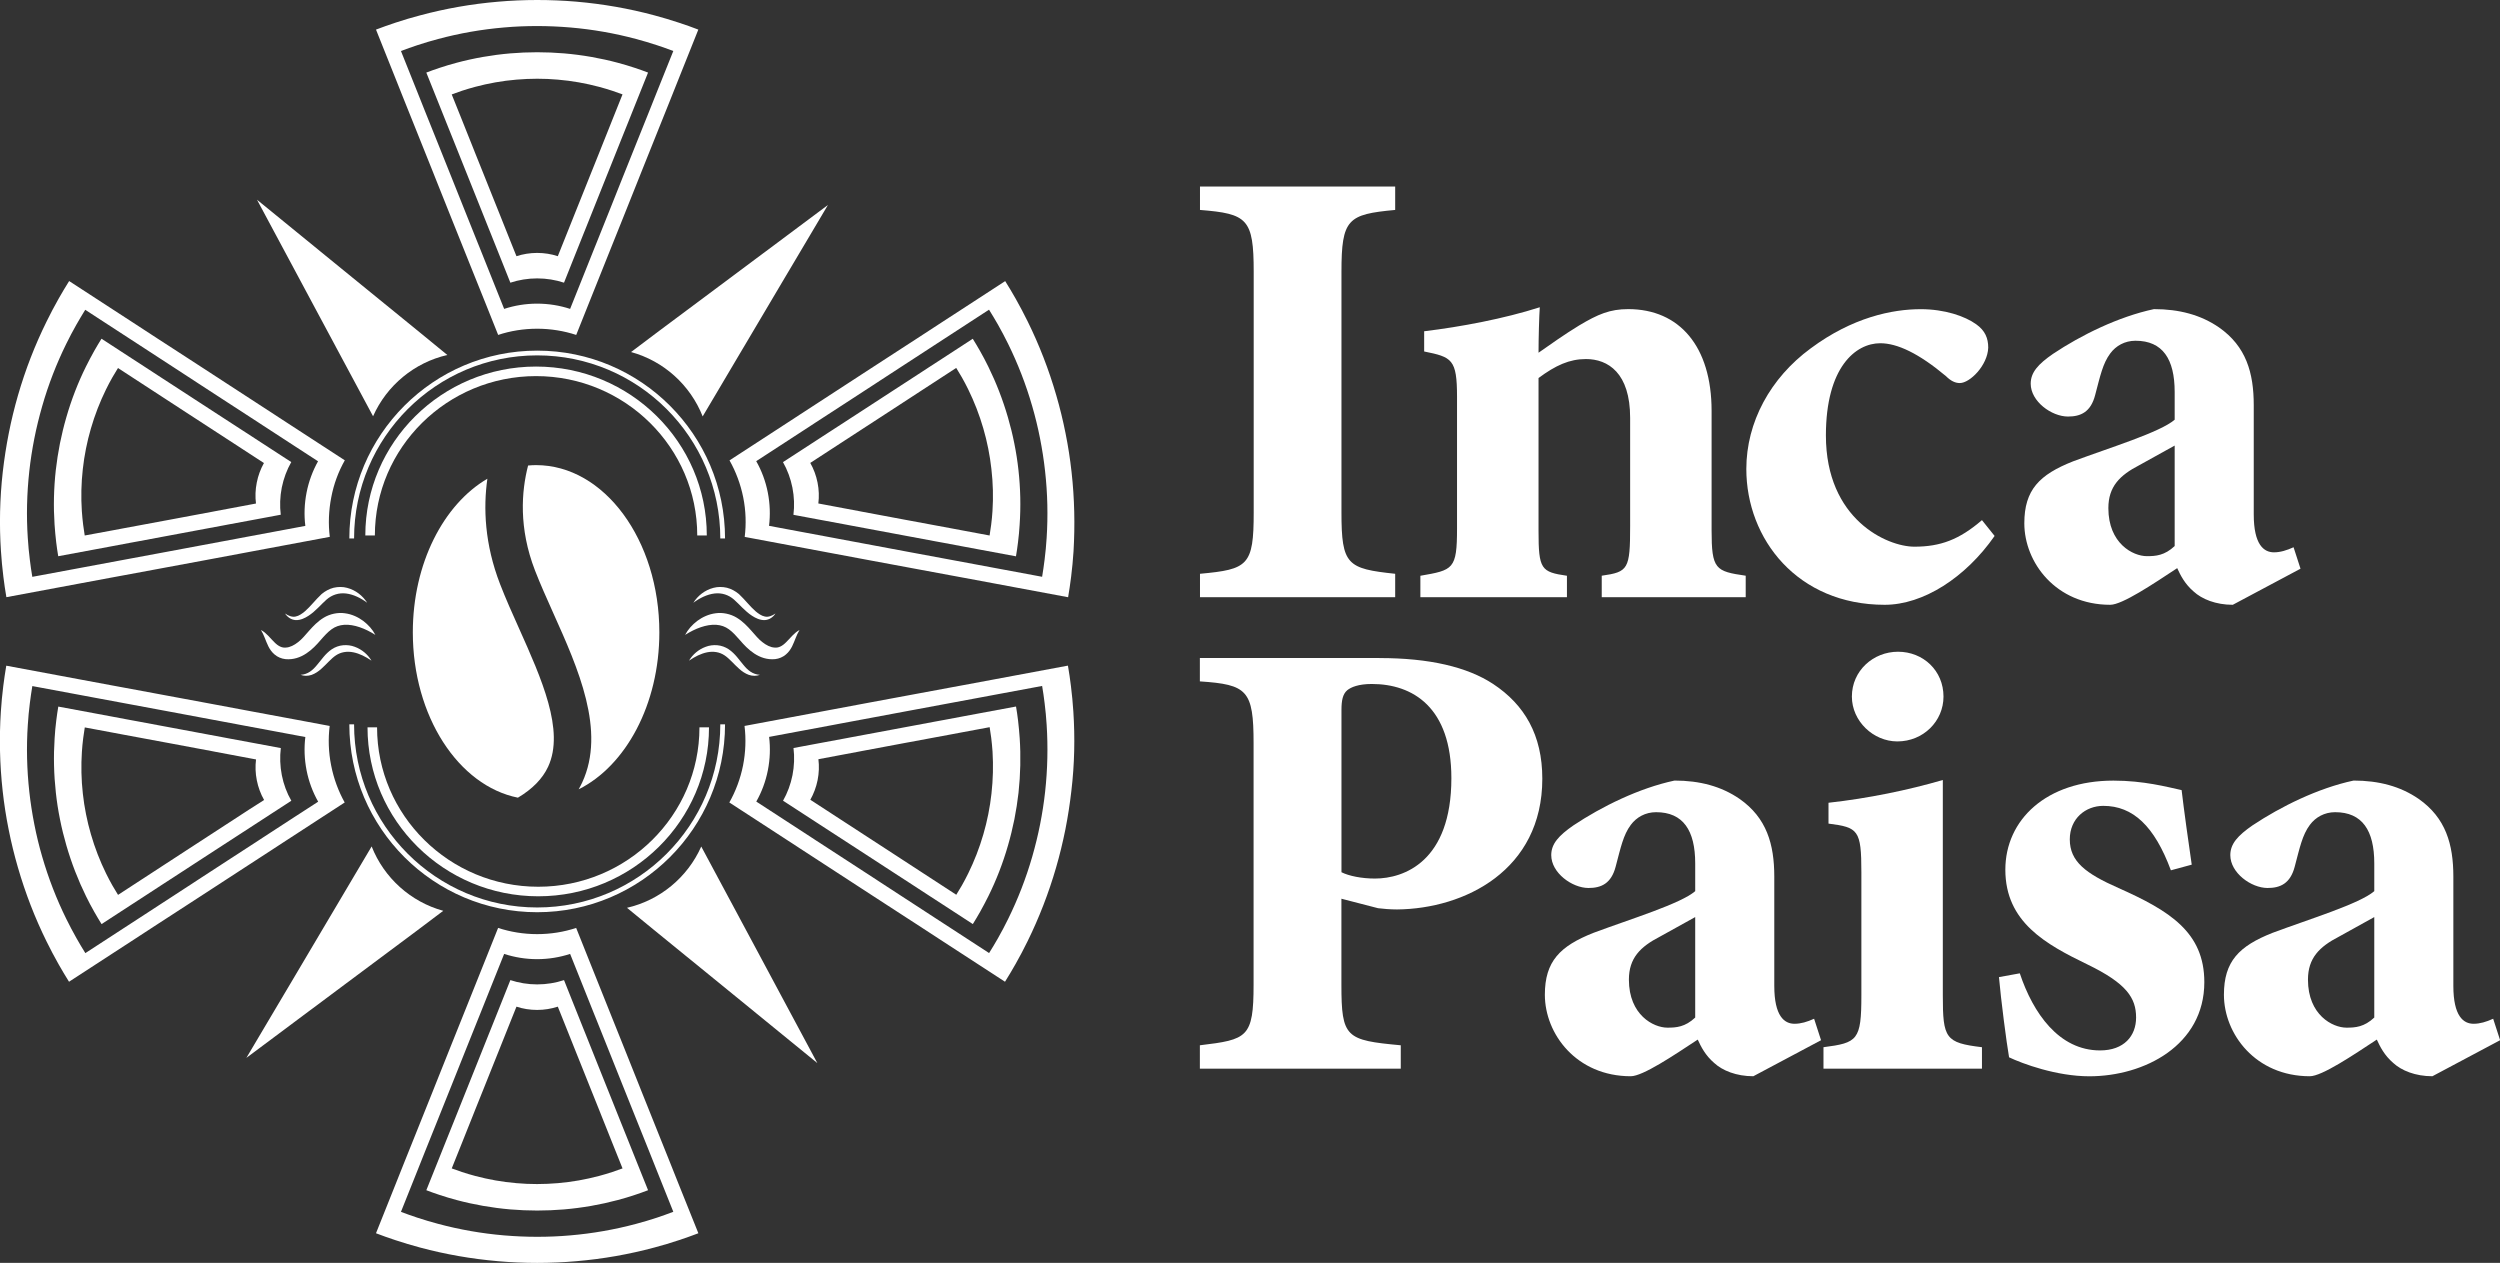 <?xml version="1.0" encoding="utf-8"?>
<!-- Generator: Adobe Illustrator 27.3.1, SVG Export Plug-In . SVG Version: 6.00 Build 0)  -->
<svg version="1.1" id="Capa_1" xmlns="http://www.w3.org/2000/svg" xmlns:xlink="http://www.w3.org/1999/xlink" x="0px" y="0px"
	 viewBox="0 0 442.63 223.59" style="enable-background:new 0 0 442.63 223.59;" xml:space="preserve">
<rect x="0" y="0" width="442.63" height="223.59" fill="#333333" stroke="none"/>
<style type="text/css">
	.st0{fill:#FFFFFF;}
</style>
<g>
	<g>
		<g>
			<path class="st0" d="M212.46,105.73v-4.14c8.5-0.78,9.51-1.45,9.51-10.85V48.13c0-9.4-1.12-10.29-9.51-10.96v-4.14h34.56v4.14
				c-8.39,0.78-9.51,1.57-9.51,10.96v42.61c0,9.28,1.01,9.95,9.51,10.85v4.14H212.46z"/>
			<path class="st0" d="M283.59,105.73v-3.8c4.7-0.67,5.03-1.12,5.03-8.84V73.97c0-7.94-3.91-10.4-7.83-10.4
				c-2.91,0-5.37,1.12-8.39,3.36v27.07c0,6.82,0.45,7.27,5.03,7.94v3.8h-25.95v-3.8c5.82-1.01,6.49-1.12,6.49-8.39V70.28
				c0-6.71-0.9-7.05-5.82-8.05v-3.58c6.49-0.78,14.21-2.24,20.47-4.25c-0.11,1.57-0.22,5.48-0.22,8.05
				c2.24-1.57,4.59-3.24,7.16-4.81c3.36-2.01,5.48-2.91,8.72-2.91c9.06,0,14.76,6.6,14.76,18.01v21.14c0,6.93,0.67,7.27,6.04,8.05
				v3.8H283.59z"/>
			<path class="st0" d="M353.15,94.89c-5.14,7.38-12.64,12.19-19.46,12.19c-15.43,0-24.5-11.63-24.5-24.05
				c0-8.28,4.25-16.11,11.41-21.36c7.38-5.48,14.43-6.93,19.46-6.93c4.25,0,7.83,1.23,9.84,2.68c1.57,1.12,2.12,2.46,2.12,4.14
				c-0.11,3.13-3.24,6.26-5.03,6.26c-0.78,0-1.57-0.34-2.46-1.23c-4.81-4.03-8.61-5.82-11.63-5.82c-4.36,0-9.62,4.25-9.62,16.33
				c0,14.88,10.85,19.69,15.66,19.69c4.59,0,7.94-1.23,11.97-4.7L353.15,94.89z"/>
			<path class="st0" d="M395.32,107.08c-3.02,0-5.48-1.01-6.93-2.35c-1.57-1.34-2.35-2.91-2.91-4.14c-4.25,2.8-9.73,6.49-11.86,6.49
				c-9.62,0-15.21-7.49-15.21-14.43c0-5.93,2.68-8.61,8.61-10.96c6.6-2.46,15.43-5.15,18.01-7.38v-4.92c0-5.82-2.13-9.06-6.93-9.06
				c-1.9,0-3.47,0.89-4.47,2.24c-1.34,1.79-1.79,4.03-2.68,7.38c-0.78,3.02-2.57,3.8-4.81,3.8c-2.91,0-6.6-2.68-6.6-5.82
				c0-2.01,1.34-3.47,3.92-5.26c5.03-3.36,11.63-6.6,17.9-7.94c4.47,0,8.28,1.01,11.52,3.24c4.81,3.36,6.15,8.05,6.15,13.76v19.35
				c0,5.37,1.79,6.71,3.58,6.71c1.12,0,2.24-0.34,3.47-0.9l1.23,3.8L395.32,107.08z M385.03,78.89c-2.01,1.12-4.03,2.24-6.26,3.47
				c-3.47,1.79-5.48,3.8-5.48,7.61c0,6.26,4.36,8.5,6.82,8.5c1.57,0,3.13-0.11,4.92-1.79C385.03,91.42,385.03,84.15,385.03,78.89z"
				/>
		</g>
		<g>
			<path class="st0" d="M244.22,116.51c8.84,0,15.55,1.57,20.13,4.58c5.59,3.69,8.72,9.06,8.72,16.78
				c0,16.22-13.76,23.04-25.72,23.15c-1.12,0-2.57-0.11-3.36-0.22l-6.49-1.68v15.21c0,9.4,0.78,9.84,10.51,10.74v4.14h-35.57v-4.14
				c8.39-1.01,9.51-1.34,9.51-10.74v-42.73c0-9.39-1.12-10.4-9.51-10.96v-4.14H244.22z M237.51,154.43
				c1.34,0.67,3.58,1.12,5.93,1.12c5.14,0,13.53-3.02,13.53-17.78c0-12.53-6.82-16.67-14.09-16.67c-2.35,0-3.69,0.56-4.36,1.12
				c-0.78,0.67-1.01,1.79-1.01,3.47V154.43z"/>
			<path class="st0" d="M310.43,190.55c-3.02,0-5.48-1.01-6.93-2.35c-1.57-1.34-2.35-2.91-2.91-4.14c-4.25,2.8-9.73,6.49-11.86,6.49
				c-9.62,0-15.21-7.49-15.21-14.43c0-5.93,2.68-8.61,8.61-10.96c6.6-2.46,15.43-5.15,18.01-7.38v-4.92c0-5.82-2.13-9.06-6.93-9.06
				c-1.9,0-3.47,0.9-4.47,2.24c-1.34,1.79-1.79,4.03-2.68,7.38c-0.78,3.02-2.57,3.8-4.81,3.8c-2.91,0-6.6-2.68-6.6-5.82
				c0-2.01,1.34-3.47,3.92-5.26c5.03-3.35,11.63-6.6,17.9-7.94c4.47,0,8.28,1.01,11.52,3.24c4.81,3.36,6.15,8.05,6.15,13.76v19.35
				c0,5.37,1.79,6.71,3.58,6.71c1.12,0,2.24-0.33,3.47-0.89l1.23,3.8L310.43,190.55z M300.14,162.37c-2.01,1.12-4.03,2.24-6.26,3.47
				c-3.47,1.79-5.48,3.8-5.48,7.61c0,6.26,4.36,8.5,6.82,8.5c1.57,0,3.13-0.11,4.92-1.79C300.14,174.89,300.14,167.62,300.14,162.37
				z"/>
			<path class="st0" d="M322.85,189.21v-3.8c6.04-0.78,6.71-1.23,6.71-9.17v-21.81c0-7.49-0.56-7.94-5.82-8.61v-3.69
				c7.05-0.78,14.09-2.24,20.24-4.03c0,4.7,0,9.28,0,13.87v24.27c0,7.61,0.45,8.39,6.93,9.17v3.8H322.85z M335.93,131.27
				c-4.25,0-8.05-3.58-8.05-7.94c0-4.59,3.8-7.94,8.17-7.94c4.47,0,8.05,3.36,8.05,7.94C344.1,127.69,340.52,131.27,335.93,131.27z"
				/>
			<path class="st0" d="M384.36,154.09c-2.91-7.83-6.71-11.41-11.97-11.41c-3.13,0-5.93,2.24-5.93,5.93c0,3.92,2.8,6.04,8.61,8.61
				c9.06,4.03,15.21,7.83,15.21,16.67c0,11.18-10.62,16.67-20.36,16.67c-5.82,0-11.86-2.24-14.21-3.36
				c-0.45-2.57-1.45-10.29-1.79-14.2l3.69-0.67c2.35,7.05,6.93,13.65,14.21,13.65c4.25,0,6.38-2.57,6.38-5.82
				c0-3.47-1.68-6.04-8.61-9.4c-7.38-3.58-14.54-7.49-14.54-16.78c0-8.84,7.27-15.77,19.13-15.77c5.37,0,9.51,1.12,12.08,1.68
				c0.34,3.02,1.34,10.18,1.79,13.2L384.36,154.09z"/>
			<path class="st0" d="M430.66,190.55c-3.02,0-5.48-1.01-6.93-2.35c-1.57-1.34-2.35-2.91-2.91-4.14c-4.25,2.8-9.73,6.49-11.86,6.49
				c-9.62,0-15.21-7.49-15.21-14.43c0-5.93,2.68-8.61,8.61-10.96c6.6-2.46,15.43-5.15,18.01-7.38v-4.92c0-5.82-2.12-9.06-6.93-9.06
				c-1.9,0-3.47,0.9-4.47,2.24c-1.34,1.79-1.79,4.03-2.68,7.38c-0.78,3.02-2.57,3.8-4.81,3.8c-2.91,0-6.6-2.68-6.6-5.82
				c0-2.01,1.34-3.47,3.92-5.26c5.03-3.35,11.63-6.6,17.9-7.94c4.47,0,8.28,1.01,11.52,3.24c4.81,3.36,6.15,8.05,6.15,13.76v19.35
				c0,5.37,1.79,6.71,3.58,6.71c1.12,0,2.24-0.33,3.47-0.89l1.23,3.8L430.66,190.55z M420.37,162.37c-2.01,1.12-4.03,2.24-6.26,3.47
				c-3.47,1.79-5.48,3.8-5.48,7.61c0,6.26,4.36,8.5,6.82,8.5c1.57,0,3.13-0.11,4.92-1.79C420.37,174.89,420.37,167.62,420.37,162.37
				z"/>
		</g>
	</g>
	<g>
		<g>
			<path class="st0" d="M134.98,113.69c-0.34-0.27-0.66-0.56-0.96-0.9c-0.32-0.35-0.66-0.73-1-1.13c-0.7-0.78-1.5-1.65-2.6-2.31
				c-1.09-0.66-2.49-0.95-3.72-0.77c-1.24,0.16-2.34,0.68-3.25,1.35c-0.9,0.69-1.65,1.52-2.15,2.48c1.8-1.14,3.76-1.89,5.5-1.79
				c0.87,0.06,1.6,0.32,2.26,0.8c0.67,0.48,1.29,1.17,1.97,1.95c1.28,1.5,3.33,3.6,6.2,3.33c0.7-0.08,1.39-0.37,1.9-0.81
				c0.52-0.43,0.87-0.96,1.12-1.46c0.5-1.02,0.74-1.97,1.31-2.89c-0.98,0.51-1.66,1.48-2.36,2.15c-0.7,0.72-1.39,1.05-2.08,0.96
				C136.43,114.62,135.66,114.23,134.98,113.69z"/>
			<path class="st0" d="M122.76,106.72c1.16-0.86,2.44-1.48,3.73-1.64c1.29-0.16,2.52,0.24,3.47,1.08c0.98,0.86,1.92,2.04,3.2,2.87
				c0.63,0.41,1.39,0.78,2.23,0.76c0.85-0.04,1.53-0.57,1.91-1.17c-0.6,0.42-1.26,0.67-1.87,0.54c-0.61-0.12-1.14-0.51-1.65-0.93
				c-1.02-0.89-1.82-1.99-2.95-3.05c-0.61-0.51-1.34-0.92-2.13-1.12c-0.79-0.18-1.63-0.19-2.39,0.02
				C124.76,104.49,123.52,105.5,122.76,106.72z"/>
			<path class="st0" d="M129.01,114.95c-0.59-0.39-1.29-0.65-2.01-0.71c-0.71-0.06-1.42,0.03-2.06,0.28
				c-1.28,0.47-2.31,1.37-2.95,2.45c1.04-0.71,2.12-1.26,3.23-1.48c1.11-0.22,2.19-0.04,3.06,0.54c0.88,0.58,1.65,1.56,2.62,2.41
				c0.48,0.43,1.05,0.82,1.69,1.05c0.65,0.22,1.36,0.22,1.95-0.01c-1.31-0.08-2.17-0.84-2.91-1.75
				C130.87,116.85,130.2,115.76,129.01,114.95z"/>
		</g>
		<g>
			<path class="st0" d="M52.78,113.69c0.34-0.27,0.66-0.56,0.96-0.9c0.32-0.35,0.66-0.73,1-1.13c0.7-0.78,1.5-1.65,2.6-2.31
				c1.09-0.66,2.49-0.95,3.72-0.77c1.24,0.16,2.34,0.68,3.25,1.35c0.9,0.69,1.65,1.52,2.15,2.48c-1.8-1.14-3.76-1.89-5.5-1.79
				c-0.87,0.06-1.6,0.32-2.26,0.8c-0.67,0.48-1.29,1.17-1.97,1.95c-1.28,1.5-3.33,3.6-6.2,3.33c-0.7-0.08-1.39-0.37-1.9-0.81
				c-0.52-0.43-0.87-0.96-1.12-1.46c-0.5-1.02-0.74-1.97-1.31-2.89c0.98,0.51,1.66,1.48,2.36,2.15c0.7,0.72,1.39,1.05,2.08,0.96
				C51.33,114.62,52.1,114.23,52.78,113.69z"/>
			<path class="st0" d="M65.01,106.72c-1.16-0.86-2.44-1.48-3.73-1.64c-1.29-0.16-2.52,0.24-3.47,1.08
				c-0.98,0.86-1.92,2.04-3.2,2.87c-0.63,0.41-1.39,0.78-2.23,0.76c-0.85-0.04-1.53-0.57-1.91-1.17c0.6,0.42,1.26,0.67,1.87,0.54
				c0.61-0.12,1.14-0.51,1.65-0.93c1.02-0.89,1.82-1.99,2.95-3.05c0.61-0.51,1.34-0.92,2.13-1.12c0.79-0.18,1.63-0.19,2.39,0.02
				C63,104.49,64.24,105.5,65.01,106.72z"/>
			<path class="st0" d="M58.75,114.95c0.59-0.39,1.29-0.65,2.01-0.71c0.71-0.06,1.42,0.03,2.06,0.28c1.28,0.47,2.31,1.37,2.95,2.45
				c-1.04-0.71-2.12-1.26-3.23-1.48c-1.11-0.22-2.19-0.04-3.06,0.54c-0.88,0.58-1.65,1.56-2.62,2.41c-0.48,0.43-1.05,0.82-1.69,1.05
				c-0.65,0.22-1.36,0.22-1.95-0.01c1.31-0.08,2.17-0.84,2.91-1.75C56.9,116.85,57.56,115.76,58.75,114.95z"/>
		</g>
		<line class="st0" x1="128.01" y1="50.19" x2="127.95" y2="50.24"/>
		<line class="st0" x1="128.01" y1="50.19" x2="127.95" y2="50.24"/>
		<g>
			<path class="st0" d="M97.05,135.74c2.96-6.39-1.17-15.58-5.15-24.47c-1.17-2.6-2.37-5.29-3.36-7.85
				c-2.75-7.11-2.98-13.51-2.25-18.66c-7.76,4.54-13.2,15-13.2,27.19c0,14.86,8.08,27.17,18.61,29.28
				C94.28,139.69,96.06,137.87,97.05,135.74z"/>
			<path class="st0" d="M94.91,82.35c-0.47,0-0.94,0.03-1.41,0.07c-1.18,4.56-1.69,11.07,1.23,18.6c0.93,2.4,2.05,4.89,3.23,7.53
				c4.39,9.77,9.35,20.85,5.12,29.99c-0.19,0.41-0.4,0.81-0.63,1.21c8.34-4.16,14.29-15.03,14.29-27.79
				C116.74,95.61,106.97,82.35,94.91,82.35z"/>
		</g>
		<line class="st0" x1="62.2" y1="173.39" x2="62.26" y2="173.35"/>
		<path class="st0" d="M120.15,209.64l-1.55-3.89l-1.93-4.81l-0.84-2.1l-2.26-5.64l-0.5-1.26l-2.7-6.76l-2.83-7.06l-0.4-1
			l-2.93-7.32l-2.2-5.51c-2.16,0.72-4.51,1.1-6.91,1.1c-2.4,0-4.75-0.39-6.91-1.1l-2.2,5.51l-2.93,7.32l-0.4,1l-2.83,7.06l-2.7,6.76
			l-0.5,1.26l-2.26,5.64l-0.84,2.1l-1.93,4.81l-1.55,3.89l-3.48,8.71c1.13,0.43,2.27,0.84,3.43,1.22c1.44,0.48,2.9,0.91,4.38,1.31
			c4.47,1.2,9.08,2.01,13.82,2.42c2.28,0.2,4.58,0.3,6.91,0.3c2.33,0,4.63-0.1,6.91-0.3c4.74-0.4,9.35-1.22,13.82-2.42
			c1.48-0.39,2.94-0.83,4.38-1.31c1.15-0.38,2.3-0.79,3.43-1.22L120.15,209.64z M116.31,215.59c-1.22,0.4-2.45,0.77-3.7,1.1
			c-3.77,1.01-7.67,1.7-11.67,2.04c-1.92,0.17-3.87,0.25-5.84,0.25c-1.97,0-3.91-0.09-5.84-0.25c-4-0.34-7.9-1.03-11.67-2.04
			c-1.25-0.33-2.48-0.7-3.7-1.1c-0.97-0.32-1.94-0.66-2.9-1.03l2.94-7.36l1.31-3.29l1.63-4.06l0.71-1.77l1.91-4.77l0.43-1.07
			l2.28-5.71l2.39-5.97l0.34-0.84l2.47-6.18l1.86-4.65c1.82,0.6,3.81,0.93,5.84,0.93c2.03,0,4.01-0.33,5.84-0.93l1.86,4.65
			l2.47,6.18l0.34,0.84l2.39,5.97l2.28,5.71l0.43,1.07l1.91,4.77l0.71,1.77l1.63,4.06l1.31,3.29l2.94,7.35
			C118.25,214.92,117.28,215.26,116.31,215.59z"/>
		<path class="st0" d="M112.34,204.74l-1.07-2.68l-1.33-3.31l-0.58-1.45l-1.55-3.88l-0.35-0.87l-1.86-4.65l-1.94-4.86l-0.28-0.69
			l-2.01-5.03l-1.51-3.79c-1.48,0.49-3.1,0.76-4.75,0.76c-1.65,0-3.27-0.27-4.75-0.76l-1.51,3.79l-2.01,5.03l-0.28,0.69l-1.94,4.86
			l-1.86,4.65l-0.35,0.87l-1.55,3.88l-0.58,1.45l-1.33,3.31l-1.07,2.68l-2.4,5.99c0.78,0.3,1.56,0.58,2.36,0.84
			c0.99,0.33,2,0.63,3.01,0.9c3.07,0.82,6.25,1.38,9.51,1.66c1.57,0.13,3.15,0.2,4.75,0.2c1.6,0,3.19-0.07,4.75-0.2
			c3.26-0.28,6.44-0.84,9.51-1.66c1.02-0.27,2.02-0.57,3.01-0.9c0.79-0.26,1.58-0.54,2.36-0.84L112.34,204.74z M108.4,207.51
			c-0.76,0.25-1.54,0.48-2.32,0.69c-2.37,0.63-4.81,1.07-7.32,1.28c-1.21,0.1-2.43,0.16-3.66,0.16c-1.23,0-2.45-0.05-3.66-0.16
			c-2.51-0.21-4.95-0.65-7.32-1.28c-0.78-0.21-1.56-0.44-2.32-0.69c-0.61-0.2-1.22-0.42-1.82-0.64l1.85-4.61l0.82-2.06l1.02-2.55
			l0.44-1.11l1.2-2.99l0.27-0.67l1.43-3.58l1.5-3.74l0.21-0.53l1.55-3.88l1.17-2.92c1.14,0.38,2.39,0.58,3.66,0.58
			c1.27,0,2.52-0.21,3.66-0.58l1.17,2.92l1.55,3.88l0.21,0.53l1.5,3.74l1.43,3.58l0.27,0.67l1.2,2.99l0.44,1.11l1.02,2.55l0.82,2.06
			l1.85,4.61C109.62,207.1,109.01,207.31,108.4,207.51z"/>
		<path class="st0" d="M58.63,135.52c-0.47-2.35-0.54-4.73-0.26-6.99l-5.83-1.09L44.79,126l-1.06-0.2l-7.48-1.4l-7.16-1.33
			l-1.34-0.25l-5.98-1.11l-2.22-0.41l-5.1-0.95l-4.12-0.77l-9.22-1.72c-0.2,1.19-0.38,2.39-0.53,3.6c-0.19,1.51-0.33,3.02-0.43,4.55
			c-0.3,4.61-0.2,9.3,0.32,14.02c0.25,2.27,0.6,4.55,1.06,6.83c0.45,2.28,1,4.52,1.64,6.72c1.32,4.57,3.02,8.94,5.06,13.08
			c0.67,1.37,1.39,2.72,2.13,4.04c0.6,1.06,1.22,2.1,1.86,3.12l7.86-5.11l3.51-2.28l4.34-2.83l1.9-1.23l5.1-3.31l1.14-0.74l6.1-3.97
			l6.38-4.15l0.9-0.59l6.61-4.3l4.97-3.23C59.93,140.11,59.09,137.88,58.63,135.52z M52.13,144.66l-5.58,3.63l-0.76,0.5l-5.39,3.5
			l-5.15,3.35l-0.96,0.63l-4.3,2.8l-1.6,1.04l-3.67,2.39l-2.97,1.93l-6.64,4.32c-0.54-0.87-1.07-1.75-1.57-2.64
			c-0.63-1.12-1.23-2.25-1.8-3.41c-1.73-3.5-3.16-7.19-4.28-11.05c-0.54-1.85-1-3.75-1.38-5.68c-0.38-1.93-0.68-3.85-0.89-5.77
			c-0.44-3.99-0.53-7.95-0.27-11.85c0.08-1.29,0.2-2.57,0.36-3.84c0.13-1.02,0.27-2.03,0.44-3.04l7.79,1.45l3.48,0.65l4.3,0.8
			l1.88,0.35l5.05,0.94l1.13,0.21l6.04,1.13l6.32,1.18l0.89,0.17l6.54,1.22l4.92,0.92c-0.24,1.91-0.17,3.92,0.22,5.91
			c0.39,1.99,1.1,3.87,2.05,5.54L52.13,144.66z"/>
		<path class="st0" d="M49.9,137.26c-0.32-1.62-0.37-3.26-0.18-4.81l-4.01-0.75l-5.33-0.99l-0.73-0.14l-5.15-0.96l-4.92-0.92
			l-0.92-0.17l-4.11-0.77l-1.53-0.28l-3.51-0.66l-2.84-0.53l-6.35-1.18c-0.14,0.82-0.26,1.65-0.36,2.48
			c-0.13,1.04-0.23,2.08-0.29,3.13c-0.21,3.17-0.14,6.4,0.22,9.65c0.17,1.56,0.41,3.13,0.73,4.7c0.31,1.57,0.69,3.11,1.13,4.62
			c0.91,3.14,2.08,6.15,3.48,9c0.46,0.94,0.95,1.87,1.47,2.78c0.41,0.73,0.84,1.44,1.28,2.15l5.41-3.52l2.42-1.57l2.99-1.95
			l1.31-0.85l3.51-2.28l0.78-0.51l4.2-2.73l4.39-2.85l0.62-0.4l4.55-2.96l3.42-2.22C50.79,140.41,50.22,138.88,49.9,137.26z
			 M44.11,143.33l-3.5,2.28l-0.48,0.31l-3.38,2.2l-3.23,2.1l-0.6,0.39l-2.7,1.76l-1,0.65l-2.3,1.5l-1.86,1.21l-4.16,2.71
			c-0.34-0.54-0.67-1.09-0.99-1.65c-0.4-0.7-0.77-1.41-1.13-2.14c-1.08-2.2-1.98-4.51-2.68-6.93c-0.34-1.16-0.63-2.35-0.87-3.56
			c-0.24-1.21-0.43-2.42-0.56-3.62c-0.28-2.5-0.33-4.99-0.17-7.43c0.05-0.81,0.13-1.61,0.23-2.41c0.08-0.64,0.17-1.28,0.28-1.91
			l4.88,0.91l2.18,0.41l2.7,0.5l1.18,0.22l3.17,0.59l0.71,0.13l3.79,0.71l3.96,0.74l0.56,0.11l4.1,0.77l3.09,0.58
			c-0.15,1.2-0.11,2.46,0.14,3.7c0.25,1.25,0.69,2.43,1.29,3.48L44.11,143.33z"/>
		<path class="st0" d="M190.04,126c-0.1-1.52-0.24-3.04-0.43-4.55c-0.15-1.21-0.32-2.41-0.53-3.6l-9.22,1.72l-4.12,0.77l-5.1,0.95
			l-2.22,0.41l-5.98,1.11l-1.34,0.25l-7.16,1.33l-7.48,1.4l-1.06,0.2l-7.75,1.45l-5.83,1.09c0.28,2.26,0.2,4.64-0.26,6.99
			c-0.47,2.35-1.31,4.59-2.43,6.56l4.97,3.23l6.61,4.3l0.9,0.59l6.38,4.15l6.1,3.97l1.14,0.74l5.1,3.31l1.9,1.23l4.34,2.83
			l3.51,2.28l7.86,5.11c0.64-1.03,1.27-2.07,1.86-3.12c0.75-1.32,1.46-2.67,2.13-4.04c2.04-4.15,3.74-8.52,5.06-13.08
			c0.64-2.2,1.18-4.44,1.64-6.72c0.45-2.28,0.8-4.56,1.06-6.83C190.25,135.3,190.34,130.61,190.04,126z M185.04,140.19
			c-0.21,1.92-0.51,3.84-0.89,5.77c-0.38,1.93-0.85,3.82-1.38,5.68c-1.11,3.86-2.55,7.55-4.27,11.05c-0.57,1.16-1.17,2.3-1.8,3.41
			c-0.51,0.89-1.03,1.77-1.58,2.64l-6.64-4.32l-2.97-1.93l-3.67-2.39l-1.6-1.04l-4.3-2.8l-0.96-0.63l-5.15-3.35l-5.39-3.5l-0.76-0.5
			l-5.58-3.63l-4.2-2.73c0.95-1.67,1.66-3.55,2.05-5.54c0.39-1.99,0.46-4,0.22-5.91l4.92-0.92l6.54-1.22l0.89-0.17l6.32-1.18
			l6.04-1.13l1.13-0.21l5.05-0.94l1.88-0.35l4.3-0.8l3.48-0.65l7.79-1.45c0.17,1.01,0.32,2.02,0.44,3.04
			c0.16,1.27,0.28,2.55,0.36,3.84C185.56,132.24,185.48,136.2,185.04,140.19z"/>
		<path class="st0" d="M180.54,130.7c-0.07-1.05-0.17-2.09-0.29-3.13c-0.1-0.83-0.22-1.66-0.36-2.48l-6.35,1.18l-2.84,0.53
			l-3.51,0.66l-1.53,0.28l-4.11,0.77l-0.92,0.17l-4.92,0.92l-5.15,0.96l-0.73,0.14l-5.33,0.99l-4.01,0.75
			c0.19,1.55,0.14,3.19-0.18,4.81c-0.32,1.62-0.9,3.16-1.67,4.52l3.42,2.22l4.55,2.96l0.62,0.4l4.39,2.85l4.2,2.73l0.78,0.51
			l3.51,2.28l1.31,0.85l2.99,1.95l2.42,1.57l5.41,3.52c0.44-0.71,0.87-1.42,1.28-2.15c0.51-0.91,1-1.84,1.47-2.78
			c1.41-2.85,2.58-5.86,3.48-9c0.44-1.51,0.81-3.05,1.13-4.62c0.31-1.57,0.55-3.14,0.73-4.7
			C180.68,137.1,180.75,133.88,180.54,130.7z M175.54,140.52c-0.13,1.2-0.32,2.41-0.56,3.62c-0.24,1.21-0.53,2.4-0.87,3.56
			c-0.7,2.42-1.6,4.73-2.68,6.93c-0.36,0.73-0.73,1.44-1.13,2.14c-0.32,0.56-0.65,1.11-0.99,1.65l-4.16-2.71l-1.86-1.21l-2.3-1.5
			l-1-0.65l-2.7-1.76l-0.6-0.39l-3.23-2.1l-3.38-2.2l-0.48-0.31l-3.5-2.28l-2.63-1.71c0.59-1.05,1.04-2.23,1.29-3.48
			c0.25-1.25,0.29-2.51,0.14-3.7l3.09-0.58l4.1-0.77l0.56-0.11l3.96-0.74l3.79-0.71l0.71-0.13l3.17-0.59l1.18-0.22l2.7-0.5
			l2.18-0.41l4.88-0.91c0.11,0.63,0.2,1.27,0.28,1.91c0.1,0.8,0.17,1.6,0.23,2.41C175.88,135.54,175.82,138.02,175.54,140.52z"/>
		<path class="st0" d="M115.77,164.63l5.89,4.8l0.57,0.46l5.67,4.62l5.57,4.54l0.51,0.42l5.8,4.73l4.93,4.02l-3-5.6l-3.54-6.6
			l-0.31-0.58l-3.39-6.33l-3.46-6.45l-0.34-0.64l-3.59-6.69l-2.91-5.43l-0.01-0.02c-2.43,5.47-7.32,9.51-13.15,10.85L115.77,164.63z
			"/>
		<path class="st0" d="M73.54,164.98l-6.09,4.54l-0.59,0.44L61,174.33l-5.76,4.3l-0.53,0.39l-6,4.48l-5.09,3.8l3.24-5.47l3.82-6.44
			l0.34-0.57l3.66-6.18l3.73-6.3l0.37-0.62l3.87-6.54l3.14-5.3l0.01-0.02c2.19,5.56,6.91,9.82,12.68,11.4L73.54,164.98z"/>
		<g>
			<path class="st0" d="M95.11,161.51c-18.34,0-33.26-14.92-33.26-33.26h0.84c0,17.88,14.54,32.42,32.42,32.42
				c17.88,0,32.42-14.54,32.42-32.42h0.84C128.37,146.59,113.45,161.51,95.11,161.51z"/>
		</g>
		<g>
			<path class="st0" d="M95.3,158.69c-16.67,0-30.23-13.42-30.23-29.91h1.69c0,15.56,12.8,28.22,28.54,28.22
				s28.54-12.66,28.54-28.22h1.69C125.53,145.27,111.97,158.69,95.3,158.69z"/>
		</g>
		<path class="st0" d="M112.38,12.01c-0.99-0.33-2-0.63-3.01-0.9c-3.07-0.82-6.25-1.38-9.51-1.66c-1.57-0.13-3.15-0.2-4.75-0.2
			c-1.6,0-3.19,0.07-4.75,0.2c-3.26,0.28-6.44,0.84-9.51,1.66c-1.02,0.27-2.02,0.57-3.01,0.9c-0.79,0.26-1.58,0.54-2.36,0.84
			l2.4,5.99l1.07,2.68l1.33,3.31l0.58,1.45l1.55,3.88l0.35,0.87l1.86,4.65l1.94,4.86l0.28,0.69l2.01,5.03l1.51,3.79
			c1.48-0.49,3.1-0.76,4.75-0.76c1.65,0,3.27,0.27,4.75,0.76l1.51-3.79l2.01-5.03l0.28-0.69l1.94-4.86l1.86-4.65l0.35-0.87
			l1.55-3.88l0.58-1.45l1.33-3.31l1.07-2.68l2.4-5.99C113.96,12.55,113.18,12.27,112.38,12.01z M108.37,21.33l-0.82,2.06l-1.02,2.55
			l-0.44,1.11l-1.2,2.99l-0.27,0.67l-1.43,3.58l-1.5,3.74l-0.21,0.53l-1.55,3.88l-1.17,2.92c-1.14-0.38-2.39-0.58-3.66-0.58
			c-1.27,0-2.52,0.21-3.66,0.58l-1.17-2.92l-1.55-3.88l-0.21-0.53l-1.5-3.74l-1.43-3.58l-0.27-0.67l-1.2-2.99l-0.44-1.11l-1.02-2.55
			l-0.82-2.06l-1.85-4.61c0.6-0.23,1.2-0.44,1.82-0.65c0.76-0.25,1.54-0.48,2.32-0.69c2.37-0.63,4.81-1.07,7.32-1.28
			c1.21-0.1,2.43-0.16,3.66-0.16c1.23,0,2.45,0.05,3.66,0.16c2.51,0.21,4.95,0.65,7.32,1.28c0.78,0.21,1.56,0.44,2.32,0.69
			c0.61,0.2,1.22,0.42,1.82,0.64L108.37,21.33z"/>
		<path class="st0" d="M120.21,4.02c-1.44-0.48-2.9-0.91-4.38-1.31c-4.47-1.2-9.08-2.01-13.82-2.42C99.74,0.1,97.43,0,95.11,0
			s-4.63,0.1-6.91,0.3c-4.74,0.4-9.35,1.22-13.82,2.42C72.9,3.11,71.44,3.54,70,4.02c-1.15,0.38-2.3,0.79-3.43,1.22l3.48,8.71
			l1.55,3.89l1.93,4.81l0.84,2.1l2.26,5.64l0.5,1.26l2.7,6.76l2.83,7.06l0.4,1L86,53.79l2.2,5.51c2.16-0.72,4.51-1.1,6.91-1.1
			s4.75,0.39,6.91,1.1l2.2-5.51l2.93-7.32l0.4-1l2.83-7.06l2.7-6.76l0.5-1.26l2.26-5.64l0.84-2.1l1.93-4.81l1.55-3.89l3.48-8.71
			C122.51,4.8,121.37,4.4,120.21,4.02z M116.26,16.39l-1.31,3.29l-1.63,4.06l-0.71,1.77l-1.91,4.77l-0.43,1.07L108,37.05l-2.39,5.97
			l-0.34,0.84l-2.47,6.18l-1.86,4.65c-1.82-0.6-3.81-0.93-5.84-0.93c-2.03,0-4.01,0.33-5.84,0.93l-1.86-4.65l-2.47-6.18l-0.34-0.84
			l-2.39-5.97l-2.28-5.71l-0.43-1.07l-1.91-4.77l-0.71-1.77l-1.63-4.06l-1.31-3.29l-2.94-7.35c0.96-0.36,1.92-0.71,2.9-1.03
			c1.22-0.4,2.45-0.77,3.7-1.1c3.77-1.01,7.67-1.7,11.67-2.04c1.92-0.17,3.87-0.25,5.84-0.25c1.97,0,3.91,0.09,5.84,0.25
			c4,0.34,7.9,1.03,11.67,2.04c1.25,0.33,2.48,0.7,3.7,1.1c0.97,0.32,1.94,0.66,2.9,1.03L116.26,16.39z"/>
		<path class="st0" d="M189.72,83.56c-0.25-2.27-0.6-4.55-1.06-6.83c-0.45-2.28-1-4.52-1.64-6.72c-1.32-4.57-3.02-8.94-5.06-13.08
			c-0.67-1.37-1.39-2.72-2.13-4.04c-0.6-1.06-1.22-2.1-1.86-3.12l-7.86,5.11l-3.51,2.28l-4.34,2.83l-1.9,1.23l-5.1,3.31l-1.14,0.74
			l-6.1,3.97l-6.38,4.15l-0.9,0.59l-6.61,4.3l-4.97,3.23c1.12,1.98,1.96,4.21,2.43,6.56c0.47,2.35,0.54,4.73,0.26,6.99l5.83,1.09
			l7.75,1.45l1.06,0.2l7.48,1.4l7.16,1.33l1.34,0.25l5.98,1.11l2.22,0.41l5.1,0.95l4.12,0.77l9.22,1.72c0.2-1.19,0.38-2.39,0.53-3.6
			c0.19-1.51,0.33-3.02,0.43-4.55C190.34,92.97,190.25,88.29,189.72,83.56z M185.31,95.24c-0.08,1.29-0.2,2.57-0.36,3.84
			c-0.13,1.02-0.27,2.03-0.44,3.04l-7.79-1.45l-3.48-0.65l-4.3-0.8l-1.88-0.35L162,97.93l-1.13-0.21l-6.04-1.13l-6.32-1.18
			l-0.89-0.17l-6.54-1.22l-4.92-0.92c0.24-1.91,0.17-3.92-0.22-5.91c-0.39-1.99-1.1-3.87-2.05-5.54l4.2-2.73l5.58-3.63l0.76-0.5
			l5.39-3.5l5.15-3.35l0.96-0.63l4.3-2.8l1.6-1.04l3.67-2.39l2.97-1.93l6.64-4.32c0.54,0.87,1.07,1.75,1.58,2.64
			c0.63,1.12,1.23,2.25,1.8,3.41c1.72,3.5,3.16,7.19,4.27,11.05c0.54,1.85,1,3.75,1.38,5.68c0.38,1.93,0.68,3.85,0.89,5.77
			C185.48,87.39,185.56,91.35,185.31,95.24z"/>
		<path class="st0" d="M180.32,83.23c-0.17-1.56-0.41-3.13-0.73-4.7c-0.31-1.57-0.69-3.11-1.13-4.62c-0.91-3.14-2.08-6.15-3.48-9
			c-0.46-0.94-0.95-1.87-1.47-2.78c-0.41-0.73-0.84-1.44-1.28-2.15l-5.41,3.52l-2.42,1.57l-2.99,1.95l-1.31,0.85l-3.51,2.28
			l-0.78,0.51l-4.2,2.73l-4.39,2.85l-0.62,0.4l-4.55,2.96l-3.42,2.22c0.77,1.36,1.35,2.9,1.67,4.52c0.32,1.62,0.37,3.26,0.18,4.81
			l4.01,0.75l5.33,0.99l0.73,0.14l5.15,0.96l4.92,0.92l0.92,0.17l4.11,0.77l1.53,0.28l3.51,0.66l2.84,0.53l6.35,1.18
			c0.14-0.82,0.26-1.65,0.36-2.48c0.13-1.04,0.23-2.08,0.29-3.13C180.75,89.71,180.68,86.48,180.32,83.23z M175.72,90.49
			c-0.05,0.81-0.13,1.61-0.23,2.41c-0.08,0.64-0.17,1.28-0.28,1.91l-4.88-0.91l-2.18-0.41l-2.7-0.5l-1.18-0.22l-3.17-0.59
			l-0.71-0.13l-3.79-0.71l-3.96-0.74l-0.56-0.11l-4.1-0.77l-3.09-0.58c0.15-1.2,0.11-2.46-0.14-3.7c-0.25-1.25-0.69-2.43-1.29-3.48
			l2.63-1.71l3.5-2.28l0.48-0.31l3.38-2.2l3.23-2.1l0.6-0.39l2.7-1.76l1-0.65l2.3-1.5l1.86-1.21l4.16-2.71
			c0.34,0.54,0.67,1.09,0.99,1.65c0.4,0.7,0.77,1.41,1.13,2.14c1.08,2.2,1.98,4.51,2.68,6.93c0.34,1.16,0.63,2.35,0.87,3.56
			c0.24,1.21,0.43,2.42,0.56,3.62C175.82,85.57,175.88,88.05,175.72,90.49z"/>
		<path class="st0" d="M61.05,81.5l-4.97-3.23l-6.61-4.3l-0.9-0.59l-6.38-4.15l-6.1-3.97l-1.14-0.74l-5.1-3.31l-1.9-1.23l-4.34-2.83
			l-3.51-2.28l-7.86-5.11c-0.64,1.03-1.27,2.07-1.86,3.12c-0.75,1.32-1.46,2.67-2.13,4.04C6.2,61.07,4.5,65.44,3.18,70.01
			C2.55,72.2,2,74.44,1.55,76.73c-0.45,2.28-0.8,4.56-1.06,6.83c-0.53,4.72-0.63,9.41-0.32,14.02c0.1,1.52,0.24,3.04,0.43,4.55
			c0.15,1.21,0.32,2.41,0.53,3.6l9.22-1.72l4.12-0.77l5.1-0.95l2.22-0.41l5.98-1.11l1.34-0.25l7.16-1.33l7.48-1.4l1.06-0.2
			l7.75-1.45l5.83-1.09c-0.28-2.26-0.2-4.64,0.26-6.99C59.09,85.71,59.93,83.48,61.05,81.5z M54.28,87.2
			c-0.39,1.99-0.46,4-0.22,5.91l-4.92,0.92l-6.54,1.22l-0.89,0.17l-6.32,1.18l-6.04,1.13l-1.13,0.21l-5.05,0.94l-1.88,0.35l-4.3,0.8
			l-3.48,0.65l-7.79,1.45c-0.17-1.01-0.32-2.02-0.44-3.04c-0.16-1.27-0.28-2.55-0.36-3.84c-0.26-3.9-0.17-7.85,0.27-11.85
			c0.21-1.92,0.51-3.84,0.89-5.77c0.38-1.93,0.85-3.82,1.38-5.68C8.56,68.09,10,64.4,11.72,60.9c0.57-1.16,1.17-2.3,1.8-3.41
			c0.51-0.89,1.03-1.77,1.57-2.64l6.64,4.32l2.97,1.93l3.67,2.39l1.6,1.04l4.3,2.8l0.96,0.63l5.15,3.35l5.39,3.5l0.76,0.5l5.58,3.63
			l4.2,2.73C55.38,83.33,54.67,85.21,54.28,87.2z"/>
		<path class="st0" d="M51.57,81.81l-3.42-2.22l-4.55-2.96l-0.62-0.4l-4.39-2.85l-4.2-2.73l-0.78-0.51l-3.51-2.28l-1.31-0.85
			l-2.99-1.95l-2.42-1.57l-5.41-3.52c-0.44,0.71-0.87,1.42-1.28,2.15c-0.51,0.91-1,1.84-1.47,2.78c-1.41,2.85-2.58,5.86-3.48,9
			c-0.44,1.51-0.81,3.05-1.13,4.62c-0.31,1.57-0.55,3.14-0.73,4.7c-0.36,3.25-0.43,6.48-0.22,9.65c0.07,1.05,0.17,2.09,0.29,3.13
			c0.1,0.83,0.22,1.66,0.36,2.48l6.35-1.18l2.84-0.53l3.51-0.66l1.53-0.28l4.11-0.77l0.92-0.17l4.92-0.92l5.15-0.96l0.73-0.14
			l5.33-0.99l4.01-0.75c-0.19-1.55-0.14-3.19,0.18-4.81C50.22,84.71,50.79,83.17,51.57,81.81z M45.46,85.45
			c-0.25,1.25-0.29,2.51-0.14,3.7l-3.09,0.58l-4.1,0.77l-0.56,0.11l-3.96,0.74l-3.79,0.71l-0.71,0.13l-3.17,0.59l-1.18,0.22
			l-2.7,0.5l-2.18,0.41L15,94.81c-0.11-0.63-0.2-1.27-0.28-1.91c-0.1-0.8-0.17-1.6-0.23-2.41c-0.16-2.44-0.11-4.93,0.17-7.43
			c0.13-1.2,0.32-2.41,0.56-3.62c0.24-1.21,0.53-2.4,0.87-3.56c0.7-2.42,1.6-4.73,2.68-6.93c0.36-0.73,0.73-1.44,1.13-2.14
			c0.32-0.56,0.65-1.11,0.99-1.65l4.16,2.71l1.86,1.21l2.3,1.5l1,0.65l2.7,1.76l0.6,0.39l3.23,2.1l3.38,2.2l0.48,0.31l3.5,2.28
			l2.63,1.71C46.15,83.02,45.7,84.2,45.46,85.45z"/>
		<path class="st0" d="M74.44,58.95l-5.89-4.8l-0.57-0.46l-5.67-4.62l-5.57-4.54l-0.51-0.42l-5.8-4.73l-4.93-4.02l3,5.6l3.54,6.6
			l0.31,0.58l3.39,6.33l3.46,6.45l0.34,0.64l3.59,6.69l2.91,5.43l0.01,0.02c2.43-5.47,7.32-9.51,13.15-10.85L74.44,58.95z"/>
		<path class="st0" d="M116.67,58.61l6.09-4.54l0.59-0.44l5.86-4.37l5.76-4.3l0.53-0.39l6-4.48l5.09-3.8l-3.24,5.47l-3.82,6.44
			l-0.34,0.57l-3.66,6.18l-3.73,6.3l-0.37,0.62l-3.87,6.54l-3.14,5.3l-0.01,0.02c-2.19-5.56-6.91-9.82-12.68-11.4L116.67,58.61z"/>
		<g>
			<path class="st0" d="M125.14,94.81h-1.69c0-15.56-12.8-28.22-28.54-28.22S66.37,79.25,66.37,94.81h-1.69
				c0-16.49,13.56-29.91,30.23-29.91S125.14,78.32,125.14,94.81z"/>
		</g>
		<g>
			<path class="st0" d="M128.37,95.34h-0.84c0-17.88-14.54-32.42-32.42-32.42c-17.88,0-32.42,14.54-32.42,32.42h-0.84
				c0-18.34,14.92-33.26,33.26-33.26C113.45,62.08,128.37,77,128.37,95.34z"/>
		</g>
	</g>
</g>
</svg>
